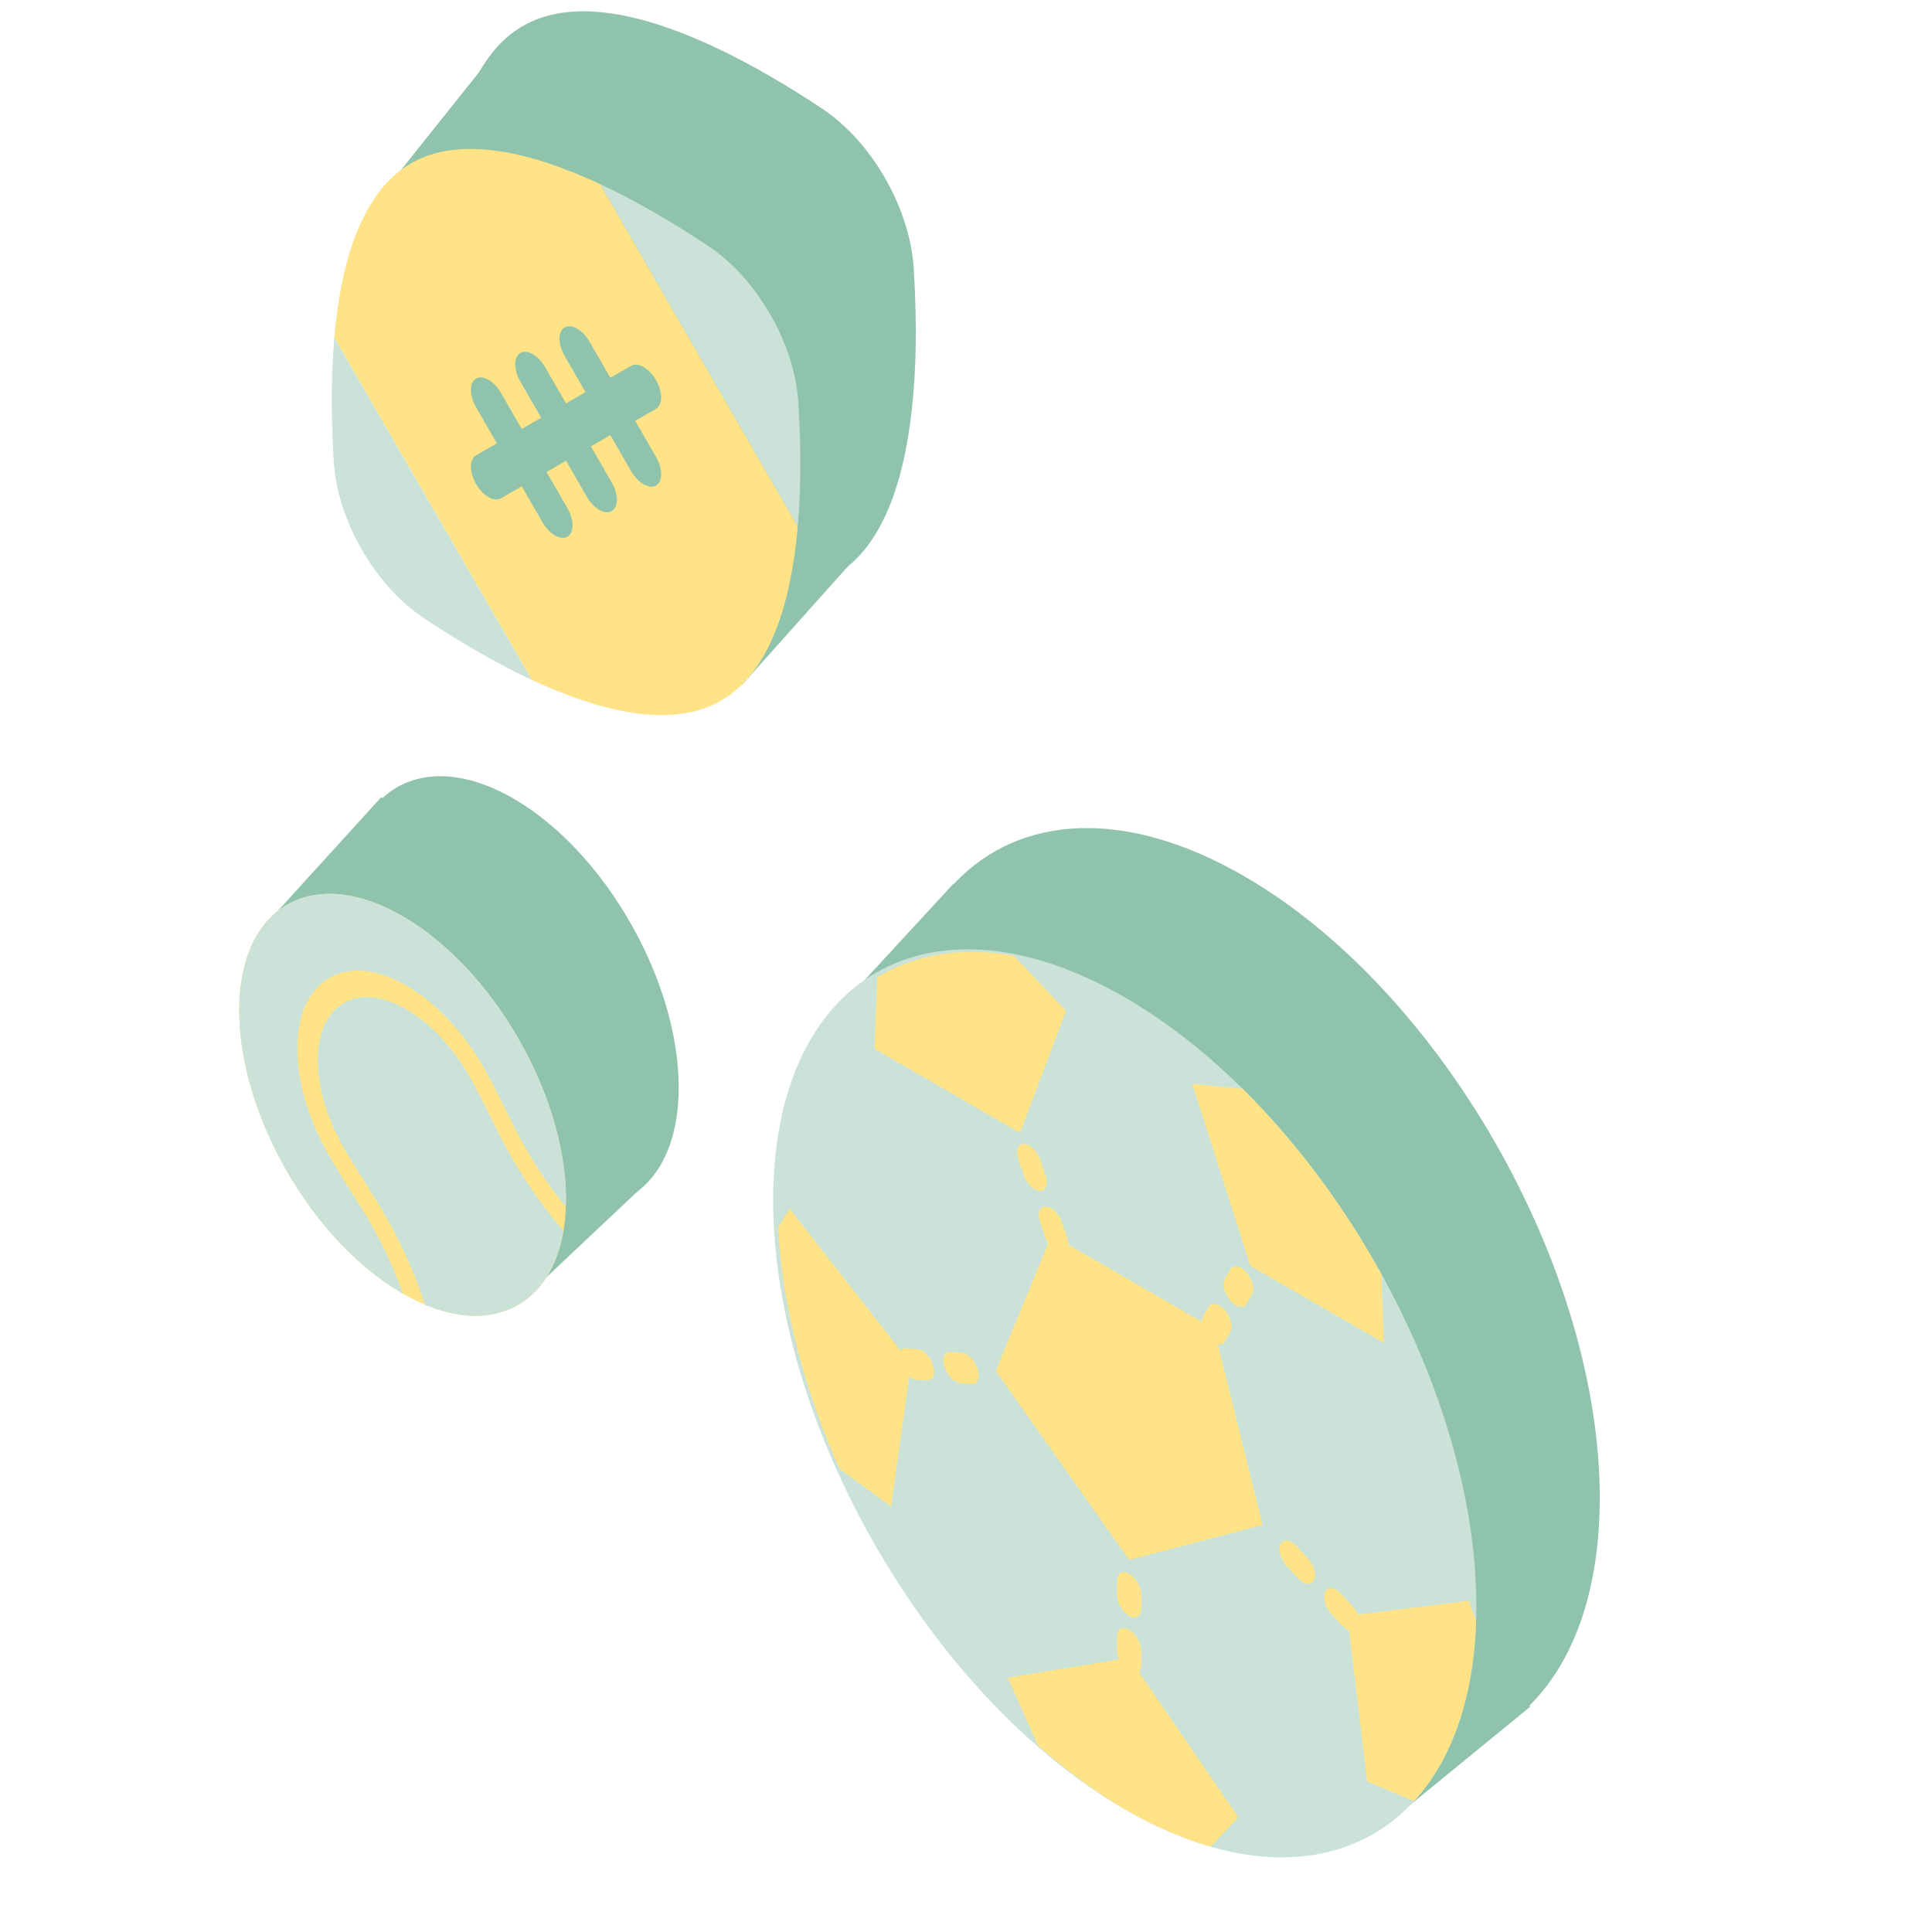 <svg width="71" height="70" viewBox="0 0 71 70" fill="none" xmlns="http://www.w3.org/2000/svg">
<g clip-path="url(#clip0_239_9533)">
<path d="M45.717 32.195C52.937 36.363 58.79 46.591 58.79 55.04C58.79 63.488 52.937 66.958 45.717 62.79C38.497 58.621 32.644 48.393 32.644 39.944C32.644 36.617 33.552 34.062 35.093 32.442C37.466 29.948 41.341 29.668 45.717 32.195ZM18.913 29.372C18.978 29.41 19.043 29.449 19.107 29.489C19.146 29.514 19.186 29.539 19.225 29.564C19.274 29.596 19.323 29.628 19.372 29.662C19.428 29.699 19.483 29.736 19.538 29.774C19.572 29.798 19.605 29.823 19.638 29.848C19.709 29.899 19.78 29.951 19.85 30.005C19.862 30.014 19.874 30.024 19.886 30.033C19.968 30.097 20.05 30.162 20.131 30.229C20.152 30.246 20.173 30.264 20.194 30.282C20.367 30.427 20.538 30.578 20.705 30.737C20.723 30.754 20.741 30.772 20.759 30.789C20.825 30.852 20.891 30.916 20.956 30.982L20.989 31.015C21.029 31.056 21.069 31.098 21.109 31.14C21.155 31.187 21.2 31.234 21.245 31.282C21.291 31.333 21.337 31.384 21.384 31.436C21.429 31.485 21.473 31.534 21.517 31.585C21.583 31.66 21.647 31.736 21.712 31.813C21.73 31.835 21.748 31.856 21.767 31.878C21.829 31.954 21.89 32.032 21.952 32.11C21.978 32.143 22.005 32.176 22.031 32.209C22.082 32.276 22.133 32.344 22.184 32.413C22.216 32.455 22.248 32.498 22.279 32.541C22.327 32.607 22.375 32.675 22.422 32.742C22.456 32.79 22.49 32.837 22.523 32.886C22.563 32.944 22.601 33.003 22.64 33.062C22.682 33.125 22.725 33.188 22.766 33.252C22.798 33.302 22.829 33.353 22.861 33.404C22.903 33.472 22.946 33.54 22.987 33.608C23.022 33.666 23.057 33.725 23.091 33.784C23.13 33.85 23.168 33.916 23.206 33.983C23.22 34.007 23.233 34.031 23.247 34.055C23.263 34.084 23.278 34.114 23.294 34.143C23.335 34.217 23.374 34.29 23.413 34.364C23.446 34.426 23.478 34.488 23.51 34.551C23.544 34.618 23.578 34.685 23.611 34.752C23.64 34.811 23.669 34.871 23.697 34.93C23.733 35.006 23.768 35.083 23.803 35.159C23.828 35.214 23.852 35.269 23.876 35.323C23.904 35.387 23.931 35.451 23.958 35.516C23.989 35.589 24.021 35.663 24.05 35.736C24.07 35.784 24.088 35.832 24.107 35.88C24.138 35.961 24.17 36.042 24.199 36.123C24.217 36.17 24.233 36.218 24.25 36.266C24.28 36.351 24.311 36.435 24.339 36.52C24.621 37.366 24.812 38.221 24.895 39.053C24.9 39.102 24.906 39.152 24.91 39.201C24.926 39.391 24.934 39.579 24.939 39.766C24.94 39.824 24.942 39.882 24.942 39.939C24.942 39.946 24.943 39.954 24.943 39.962C24.943 39.986 24.941 40.01 24.941 40.034C24.941 40.108 24.941 40.182 24.938 40.255L24.936 40.253C24.857 42.469 23.876 43.891 22.401 44.276C22.368 44.284 22.335 44.293 22.301 44.3C22.265 44.308 22.229 44.315 22.193 44.322C22.148 44.331 22.103 44.339 22.058 44.346C22.029 44.35 22 44.354 21.972 44.358C21.919 44.364 21.865 44.368 21.811 44.372C21.787 44.374 21.762 44.376 21.738 44.377C21.574 44.386 21.406 44.383 21.236 44.369C21.23 44.369 21.224 44.368 21.218 44.368C21.138 44.361 21.057 44.352 20.976 44.34C20.961 44.338 20.946 44.335 20.931 44.333C20.86 44.322 20.788 44.309 20.717 44.295C20.694 44.29 20.67 44.285 20.647 44.28C20.371 44.22 20.091 44.133 19.808 44.021C19.798 44.017 19.789 44.014 19.779 44.01C19.751 43.999 19.723 43.989 19.695 43.977L19.694 43.974C19.427 43.862 19.155 43.728 18.878 43.569L18.879 43.57C18.877 43.569 18.874 43.567 18.872 43.565L18.867 43.563C18.846 43.551 18.826 43.538 18.805 43.526C18.723 43.477 18.64 43.428 18.557 43.375C18.544 43.366 18.53 43.356 18.517 43.348C18.433 43.294 18.348 43.238 18.264 43.18C18.207 43.14 18.15 43.099 18.093 43.057C18.051 43.027 18.009 42.997 17.967 42.965C17.918 42.929 17.87 42.89 17.822 42.853C17.766 42.809 17.709 42.766 17.654 42.72C17.619 42.692 17.585 42.663 17.551 42.634C17.491 42.584 17.431 42.534 17.371 42.482C17.333 42.449 17.295 42.414 17.257 42.38C17.192 42.322 17.128 42.264 17.064 42.204C17.057 42.197 17.05 42.191 17.043 42.184C16.101 41.295 15.217 40.166 14.485 38.852C14.449 38.787 14.415 38.722 14.381 38.658C14.373 38.644 14.366 38.63 14.359 38.617C14.301 38.508 14.245 38.4 14.19 38.292C14.182 38.276 14.174 38.26 14.166 38.243C14.049 38.009 13.939 37.775 13.838 37.541C13.826 37.515 13.816 37.489 13.805 37.463C13.539 36.843 13.325 36.225 13.165 35.62C13.16 35.602 13.155 35.584 13.151 35.566C13.088 35.328 13.034 35.091 12.988 34.857C12.979 34.813 12.971 34.769 12.963 34.724C12.949 34.647 12.934 34.569 12.922 34.492C12.916 34.457 12.911 34.422 12.905 34.387C12.891 34.29 12.877 34.194 12.865 34.098C12.862 34.074 12.859 34.05 12.856 34.026C12.844 33.921 12.833 33.816 12.824 33.713C12.823 33.698 12.822 33.682 12.821 33.667C12.812 33.557 12.805 33.448 12.8 33.34C12.799 33.313 12.798 33.286 12.797 33.259C12.794 33.166 12.792 33.075 12.792 32.983C12.791 32.971 12.791 32.958 12.791 32.946C12.791 32.928 12.791 32.91 12.792 32.892C12.792 32.799 12.794 32.706 12.798 32.614C12.799 32.599 12.799 32.583 12.8 32.567C12.81 32.353 12.829 32.145 12.856 31.943C12.859 31.923 12.862 31.904 12.864 31.884C12.876 31.803 12.889 31.724 12.904 31.645C12.909 31.62 12.913 31.594 12.918 31.569C13.158 30.352 13.738 29.398 14.655 28.895C14.691 28.875 14.73 28.858 14.767 28.839C14.776 28.835 14.786 28.83 14.795 28.826C14.857 28.796 14.92 28.768 14.984 28.743C14.996 28.738 15.008 28.734 15.02 28.729C15.235 28.648 15.459 28.591 15.69 28.558C15.713 28.555 15.737 28.552 15.76 28.549C15.828 28.541 15.895 28.534 15.964 28.53C15.97 28.529 15.976 28.53 15.982 28.529C16.235 28.516 16.494 28.528 16.759 28.567C16.781 28.57 16.803 28.574 16.826 28.578C16.892 28.588 16.958 28.599 17.024 28.613C17.067 28.622 17.111 28.633 17.154 28.643C17.201 28.654 17.248 28.665 17.296 28.677C17.34 28.689 17.385 28.702 17.43 28.716C17.488 28.733 17.547 28.75 17.605 28.77C17.642 28.782 17.68 28.795 17.717 28.808C17.769 28.827 17.82 28.846 17.873 28.866C17.932 28.889 17.992 28.912 18.052 28.938C18.089 28.953 18.125 28.969 18.162 28.985C18.215 29.008 18.268 29.033 18.321 29.058C18.38 29.086 18.439 29.115 18.498 29.145C18.535 29.164 18.572 29.183 18.609 29.202C18.671 29.235 18.733 29.269 18.795 29.304C18.819 29.318 18.843 29.33 18.867 29.344C18.882 29.353 18.898 29.363 18.913 29.372ZM23.673 20.405C22.218 19.729 20.816 18.883 19.656 18.109C17.844 16.901 16.446 14.457 16.307 12.257C16.218 10.848 16.187 9.189 16.327 7.567L23.673 20.405ZM33.559 14.544C33.317 17.344 32.563 20.032 30.709 21.132C28.854 22.231 26.185 21.573 23.673 20.405L16.326 7.566C16.568 4.766 17.321 2.077 19.176 0.978C21.03 -0.122 23.7 0.539 26.212 1.706L33.559 14.544ZM26.212 1.707C27.667 2.384 29.07 3.23 30.23 4.004C32.042 5.212 33.44 7.656 33.578 9.856C33.667 11.265 33.7 12.924 33.56 14.546L26.212 1.707Z" fill="#90C3AB"/>
<path d="M31.79 36L35.038 32.476L56.232 62.722L51.239 66.805L31.79 36Z" fill="#90C3AB"/>
<path d="M10.075 33.622L14.02 29.285L23.787 43.444L18.977 47.978L10.075 33.622Z" fill="#90C3AB"/>
<path d="M14.096 7.049L17.867 2.324L31.154 20.819L27.274 25.164L14.096 7.049Z" fill="#90C3AB"/>
<circle cx="6.934" cy="6.934" r="6.934" transform="matrix(0.866 0.5 0 1 8.79 30.2)" fill="#FFE386"/>
<path d="M10.465 42.907C8.168 38.82 8.243 34.473 10.633 33.199C13.024 31.926 16.826 34.208 19.125 38.295C20.308 40.398 20.862 42.569 20.796 44.355C20.237 43.668 19.73 42.926 19.285 42.138C19.032 41.691 18.807 41.236 18.568 40.753C18.333 40.279 18.092 39.791 17.82 39.307C17.079 37.989 16.082 36.91 15.012 36.267C14.984 36.252 14.957 36.234 14.93 36.218C13.891 35.619 12.908 35.507 12.157 35.907C11.386 36.318 10.95 37.217 10.928 38.441C10.906 39.662 11.304 41.063 12.045 42.382C12.315 42.862 12.609 43.327 12.893 43.775C13.181 44.229 13.454 44.66 13.705 45.109C14.146 45.898 14.516 46.714 14.808 47.543C13.226 46.634 11.646 45.01 10.465 42.907Z" fill="#CAE2D7"/>
<path d="M13.384 43.406C13.102 42.959 12.834 42.536 12.585 42.096C11.983 41.025 11.661 39.889 11.678 38.894C11.695 37.901 12.049 37.169 12.676 36.836C13.302 36.502 14.126 36.606 14.995 37.127C15.864 37.648 16.674 38.525 17.277 39.596C17.524 40.035 17.745 40.483 17.98 40.956C18.219 41.439 18.466 41.938 18.743 42.429C19.311 43.435 19.972 44.378 20.705 45.231C20.49 46.501 19.906 47.494 18.954 48.001C18.004 48.51 16.83 48.455 15.615 47.946C15.271 46.883 14.812 45.835 14.248 44.827C13.973 44.335 13.674 43.863 13.384 43.406Z" fill="#CAE2D7"/>
<path d="M41.334 36.651C48.47 40.77 54.255 50.79 54.255 59.03C54.255 67.27 48.47 70.61 41.334 66.49C34.198 62.37 28.413 52.35 28.413 44.11C28.413 35.87 34.198 32.531 41.334 36.651Z" fill="#CAE2D7"/>
<path d="M44.614 48.834L38.646 45.388L36.594 50.377L41.495 57.323L46.397 56.037L44.614 48.834Z" fill="#FFE386"/>
<path d="M39.022 46.066C38.801 46.066 38.534 45.808 38.424 45.49L38.224 44.915C38.114 44.597 38.203 44.339 38.424 44.339C38.488 44.339 38.555 44.362 38.622 44.4C38.786 44.495 38.943 44.689 39.022 44.915L39.221 45.491C39.331 45.808 39.242 46.065 39.022 46.066Z" fill="#FFE386"/>
<path d="M38.224 43.764C38.004 43.765 37.737 43.507 37.626 43.189L37.427 42.614C37.317 42.296 37.406 42.038 37.626 42.038C37.691 42.038 37.758 42.06 37.825 42.099C37.989 42.193 38.146 42.388 38.224 42.614L38.423 43.189C38.534 43.507 38.445 43.765 38.224 43.764Z" fill="#FFE386"/>
<path d="M45.212 48.949L45.013 49.295C44.902 49.486 44.636 49.434 44.415 49.179C44.195 48.925 44.106 48.565 44.216 48.374L44.415 48.029C44.493 47.893 44.65 47.88 44.814 47.974C44.881 48.013 44.949 48.07 45.013 48.143C45.233 48.398 45.322 48.758 45.212 48.949Z" fill="#FFE386"/>
<path d="M45.81 47.914C45.7 48.105 45.432 48.053 45.212 47.799C44.992 47.545 44.903 47.184 45.013 46.993L45.212 46.648C45.291 46.513 45.447 46.499 45.611 46.594C45.678 46.632 45.746 46.689 45.81 46.763C46.03 47.017 46.119 47.377 46.009 47.568L45.81 47.914Z" fill="#FFE386"/>
<path d="M35.699 50.863L35.29 50.829C35.063 50.811 34.801 50.538 34.705 50.221C34.608 49.905 34.713 49.662 34.938 49.681L35.348 49.715C35.405 49.719 35.465 49.74 35.524 49.774C35.696 49.874 35.861 50.086 35.933 50.322C36.03 50.64 35.925 50.881 35.699 50.863Z" fill="#FFE386"/>
<path d="M34.061 50.728L33.652 50.694C33.425 50.675 33.163 50.403 33.067 50.087C32.97 49.77 33.075 49.528 33.3 49.546L33.71 49.58C33.767 49.584 33.827 49.605 33.886 49.639C34.059 49.739 34.223 49.951 34.295 50.187C34.392 50.504 34.287 50.747 34.061 50.728Z" fill="#FFE386"/>
<path d="M41.496 61.439C41.249 61.296 41.05 60.951 41.05 60.667V60.152C41.05 59.868 41.249 59.753 41.496 59.895C41.742 60.037 41.941 60.383 41.941 60.667V61.181C41.941 61.465 41.742 61.581 41.496 61.439Z" fill="#FFE386"/>
<path d="M41.496 59.381C41.249 59.238 41.05 58.893 41.05 58.609V58.094C41.05 57.81 41.249 57.695 41.496 57.837C41.742 57.98 41.941 58.325 41.941 58.609V59.123C41.941 59.407 41.742 59.523 41.496 59.381Z" fill="#FFE386"/>
<path d="M47.701 57.996L47.292 57.556C47.066 57.314 46.961 56.951 47.059 56.746C47.131 56.593 47.295 56.571 47.468 56.671C47.527 56.705 47.587 56.753 47.644 56.815L48.053 57.254C48.279 57.496 48.384 57.859 48.287 58.064C48.19 58.269 47.928 58.239 47.701 57.996Z" fill="#FFE386"/>
<path d="M49.925 59.82C49.828 60.026 49.566 59.994 49.34 59.752L48.93 59.313C48.705 59.071 48.6 58.708 48.697 58.503C48.769 58.349 48.934 58.328 49.106 58.428C49.165 58.461 49.225 58.509 49.282 58.571L49.692 59.01C49.917 59.252 50.022 59.615 49.925 59.82Z" fill="#FFE386"/>
<path d="M38.146 64.14L37.033 61.651L41.496 60.924L45.505 66.78L44.496 67.864C43.509 67.581 42.477 67.14 41.415 66.535C40.285 65.874 39.189 65.065 38.146 64.14Z" fill="#FFE386"/>
<path d="M50.242 65.459L49.515 59.381L53.974 58.828L54.243 59.576C54.15 62.464 53.32 64.709 51.959 66.191L50.242 65.459Z" fill="#FFE386"/>
<path d="M50.764 46.821L50.852 49.346L45.951 46.519L43.815 39.83L45.663 40.011C47.626 41.95 49.369 44.295 50.764 46.821Z" fill="#FFE386"/>
<path d="M37.486 41.631L32.139 38.542L32.234 35.918C33.622 35.072 35.335 34.784 37.256 35.122L39.175 37.151L37.486 41.631Z" fill="#FFE386"/>
<path d="M33.476 50.12L32.749 55.36L30.854 53.98C29.553 51.051 28.741 47.986 28.599 45.1L29.017 44.42L33.476 50.12Z" fill="#FFE386"/>
<path d="M22.056 6.767C19.573 5.609 16.934 4.946 15.101 6.004C13.268 7.062 12.524 9.679 12.285 12.408L19.546 24.985C22.029 26.142 24.667 26.806 26.5 25.748C28.333 24.689 29.078 22.073 29.317 19.344L22.056 6.767Z" fill="#FFE386"/>
<path d="M26.027 9.038C24.88 8.275 23.495 7.439 22.057 6.768L29.318 19.345C29.456 17.764 29.425 16.146 29.337 14.771C29.2 12.624 27.818 10.23 26.027 9.038Z" fill="#CAE2D7"/>
<path d="M15.576 22.716C16.723 23.48 18.109 24.316 19.547 24.986L12.286 12.41C12.148 13.99 12.179 15.608 12.267 16.983C12.403 19.13 13.786 21.524 15.576 22.716Z" fill="#CAE2D7"/>
<path fill-rule="evenodd" clip-rule="evenodd" d="M20.752 12.031C21.004 11.885 21.413 12.121 21.666 12.558L22.43 13.882L23.195 13.441C23.447 13.295 23.856 13.531 24.108 13.968C24.36 14.405 24.36 14.877 24.108 15.023L23.343 15.464L24.108 16.789C24.36 17.226 24.36 17.698 24.108 17.843C23.856 17.989 23.447 17.753 23.195 17.316L22.43 15.992L21.715 16.404L22.48 17.729C22.732 18.166 22.732 18.638 22.48 18.783C22.227 18.929 21.819 18.693 21.566 18.256L20.802 16.932L20.087 17.345L20.851 18.669C21.104 19.106 21.104 19.578 20.851 19.724C20.599 19.869 20.19 19.633 19.938 19.196L19.173 17.872L18.409 18.313C18.156 18.459 17.747 18.223 17.495 17.786C17.243 17.349 17.243 16.877 17.495 16.732L18.26 16.29L17.495 14.966C17.243 14.529 17.243 14.057 17.495 13.911C17.747 13.765 18.156 14.002 18.409 14.438L19.173 15.763L19.888 15.35L19.124 14.025C18.872 13.589 18.872 13.117 19.124 12.971C19.376 12.825 19.785 13.061 20.037 13.498L20.802 14.823L21.517 14.41L20.752 13.085C20.5 12.649 20.5 12.176 20.752 12.031Z" fill="#90C3AB"/>
</g>
<defs>
<clipPath id="clip0_239_9533">
<rect width="70" height="70" fill="white" transform="translate(0.79)"/>
</clipPath>
</defs>
</svg>
